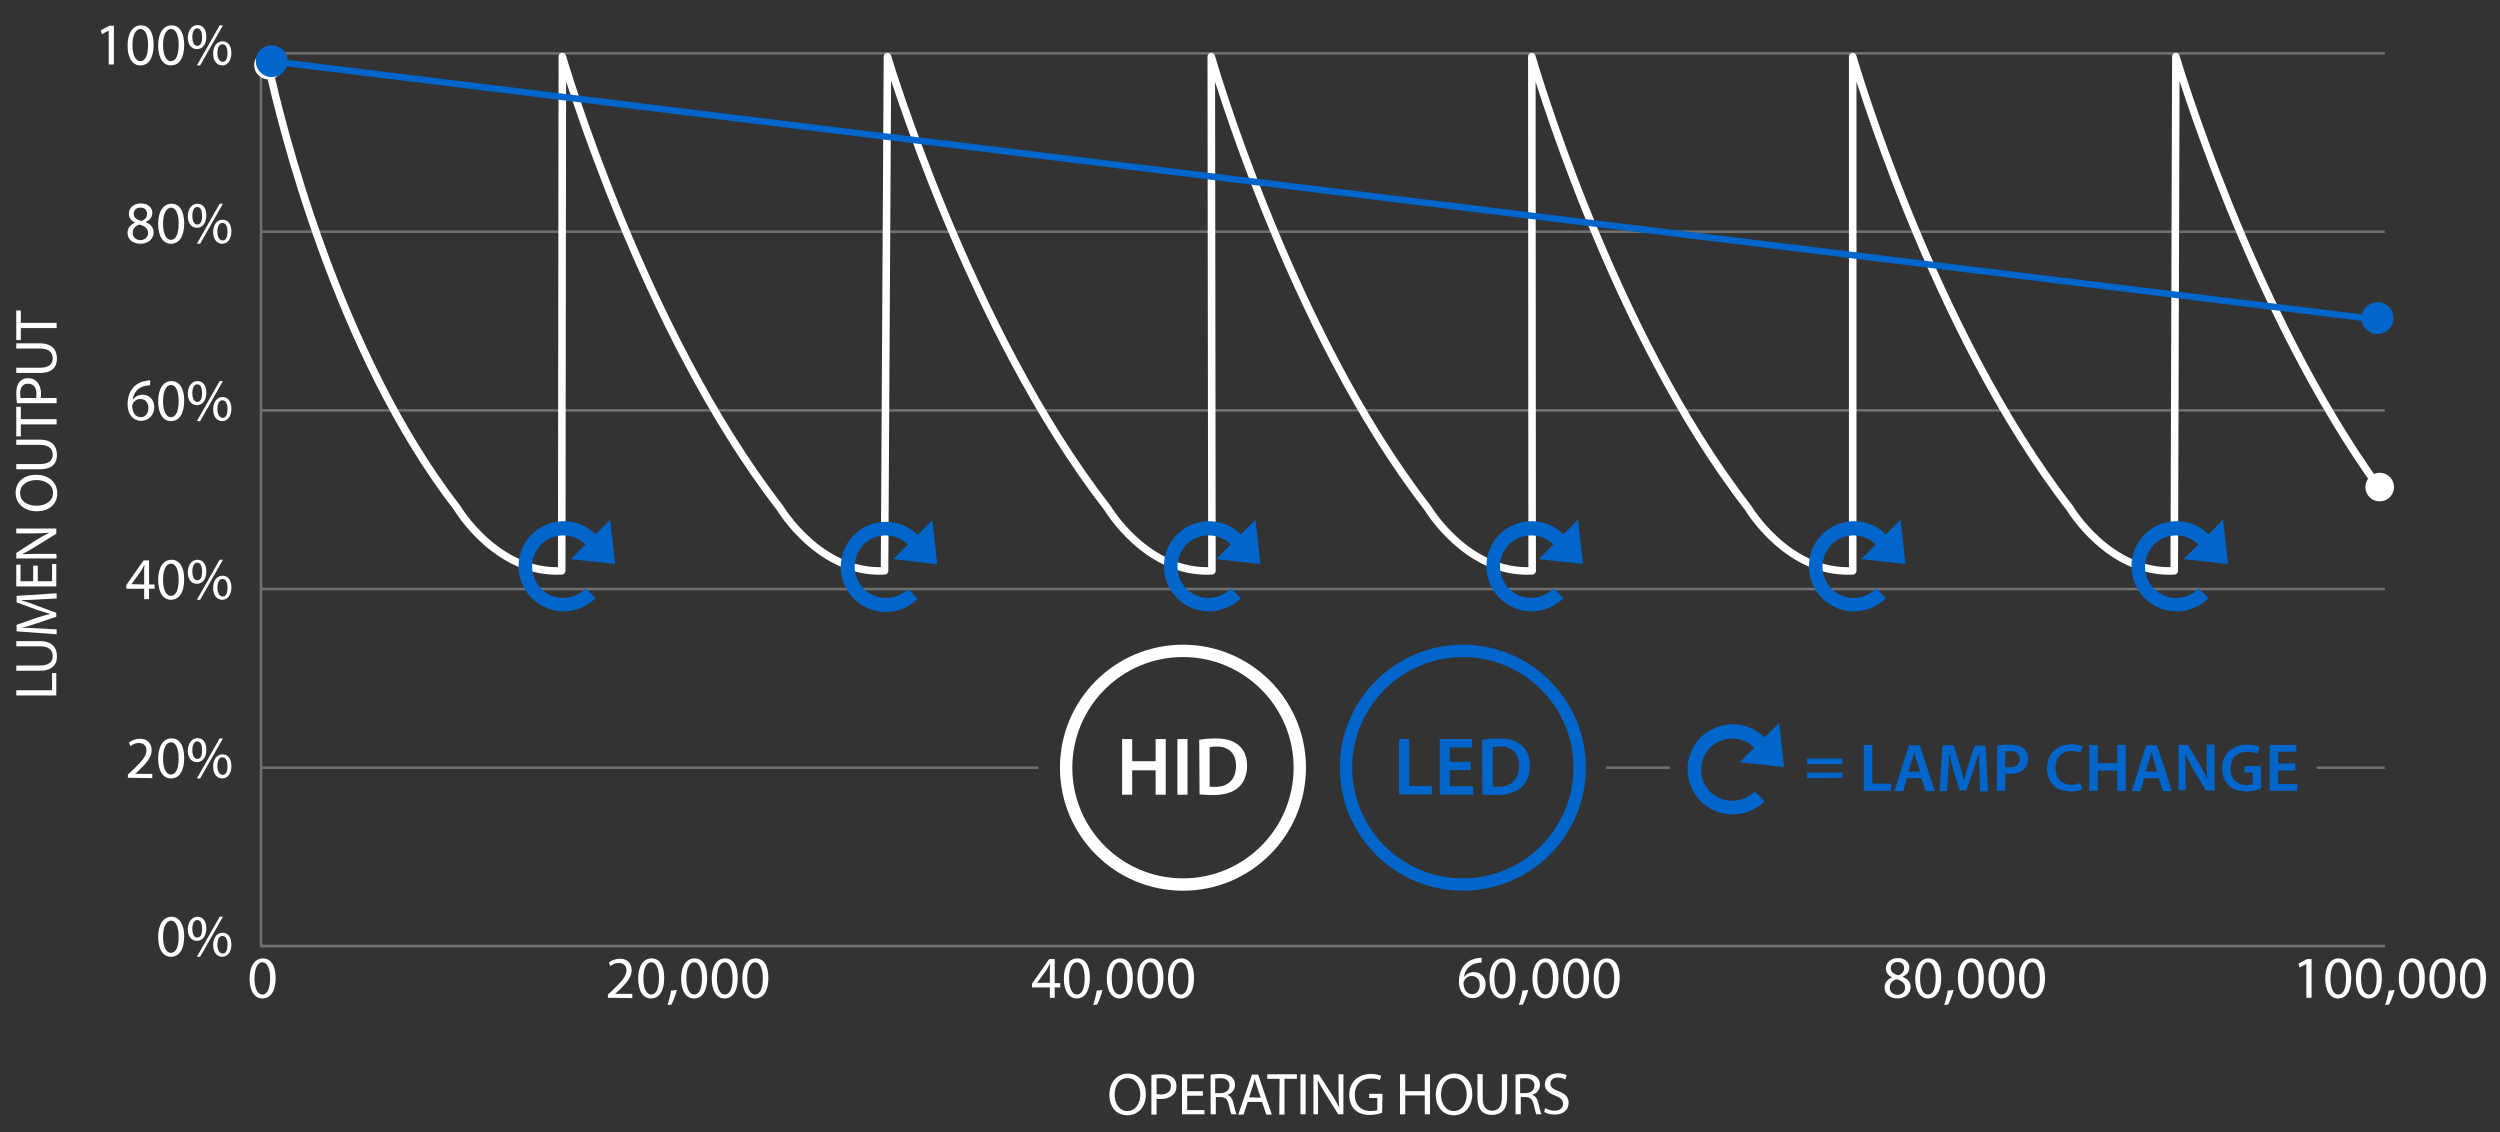 <?xml version="1.0" encoding="utf-8"?>
<!-- Generator: Adobe Illustrator 24.0.0, SVG Export Plug-In . SVG Version: 6.00 Build 0)  -->
<svg version="1.1" xmlns="http://www.w3.org/2000/svg" x="0px" y="0px"
     viewBox="0 0 768.2 347.9" style="enable-background:new 0 0 768.2 347.9;" xml:space="preserve">
<rect x="0" y="0" width="768.2" height="347.9" fill="#333333" stroke="none"/>
<style type="text/css">
	.st0{display:none;}
	.st1{display:inline;fill:#333333;stroke:#000000;stroke-width:5.794;stroke-miterlimit:10;}
	.st2{opacity:0.3;}
	.st3{fill:none;stroke:#FFFFFF;stroke-width:0.773;stroke-miterlimit:10;}
	.st4{fill:none;stroke:#FFFFFF;stroke-width:2.319;stroke-linecap:round;stroke-linejoin:round;stroke-miterlimit:10;}
	.st5{fill:#FFFFFF;}
	.st6{fill:none;stroke:#FFFFFF;stroke-width:3.795;stroke-miterlimit:10;}
	.st7{fill:none;stroke:#0066CC;stroke-width:3.795;stroke-miterlimit:10;}
	.st8{fill:#0066CC;}
	.st9{fill:#0066CC;stroke:#0066CC;stroke-width:2;stroke-miterlimit:10;}
	.st10{fill:#0066CC;stroke:#0066CC;stroke-miterlimit:10;}
</style>
    <g id="Layer_2" class="st0">
	<rect x="-149.3" y="-331.4" class="st1" width="1057.6" height="1023.4"/>
</g>
    <g id="Layer_1">
	<g class="st2">
		<polyline class="st3" points="80.2,16.4 80.2,290.7 732.8,290.7 		"/>
        <line class="st3" x1="711.9" y1="235.9" x2="732.8" y2="235.9"/>
        <line class="st3" x1="493.5" y1="235.9" x2="513.1" y2="235.9"/>
        <line class="st3" x1="80.2" y1="235.9" x2="319.1" y2="235.9"/>
        <line class="st3" x1="80.2" y1="290.7" x2="732.8" y2="290.7"/>
        <line class="st3" x1="80.2" y1="181" x2="732.8" y2="181"/>
        <line class="st3" x1="80.2" y1="126.1" x2="732.8" y2="126.1"/>
        <line class="st3" x1="80.2" y1="71.2" x2="732.8" y2="71.2"/>
        <line class="st3" x1="80.2" y1="16.4" x2="732.8" y2="16.4"/>
	</g>
        <g>
		<g>
			<path class="st4" d="M82.4,19.8c3.8,17.6,21.1,88.5,58.1,136.3c0,0,12.1,20.4,32.1,19.3l0.2-158c0,0,24.4,83.9,66.9,138.7
				c0,0,12.1,20.4,32.1,19.3l0.9-158c0,0,25,83.9,67.6,138.7c0,0,12.1,20.4,32.1,19.3l-0.2-158c0,0,24,83.9,66.5,138.7
				c0,0,12.1,20.4,32.1,19.3l-0.1-158c0,0,24,83.9,66.5,138.7c0,0,12.1,20.4,32.1,19.3v-158c0,0,24.2,83.9,66.7,138.7
				c0,0,12.1,20.4,32.1,19.3l0.5-158c0,0,22.9,78,62.7,132.8"/>
            <g>
				<ellipse class="st5" cx="82.5" cy="20" rx="4.4" ry="4.4"/>
			</g>
            <g>

					<ellipse transform="matrix(0.814 -0.581 0.581 0.814 48.806 452.451)" class="st5" cx="731.3"
                             cy="150" rx="4.4" ry="4.4"/>
			</g>
		</g>
	</g>
        <g>
		<path class="st5" d="M33.4,9.4L33.4,9.4l-2.1,1.1L31,9.3l2.6-1.4H35v11.9h-1.6V9.4L33.4,9.4z"/>
            <path class="st5" d="M47.2,13.8c0,4-1.5,6.3-4.1,6.3c-2.3,0-3.9-2.2-3.9-6.1c0-4,1.7-6.2,4.1-6.2C45.8,7.7,47.2,10,47.2,13.8z
			 M40.7,13.9c0,3.1,1,4.9,2.4,4.9c1.6,0,2.4-1.9,2.4-5c0-2.9-0.8-4.9-2.4-4.9C41.7,9,40.7,10.7,40.7,13.9z"/>
            <path class="st5" d="M56.6,13.8c0,4-1.5,6.3-4.1,6.3c-2.3,0-3.9-2.2-3.9-6.1c0-4,1.7-6.2,4.1-6.2C55.1,7.7,56.6,10,56.6,13.8z
			 M50.1,13.9c0,3.1,1,4.9,2.4,4.9c1.6,0,2.4-1.9,2.4-5c0-2.9-0.8-4.9-2.4-4.9C51.1,9,50.1,10.7,50.1,13.9z"/>
            <path class="st5" d="M60.7,7.7c1.6,0,2.7,1.3,2.7,3.6c0,2.5-1.3,3.8-2.9,3.8c-1.5,0-2.8-1.2-2.8-3.6C57.8,9.1,59.1,7.7,60.7,7.7
			L60.7,7.7z M60.6,8.7c-1,0-1.5,1.2-1.5,2.7s0.5,2.7,1.5,2.7c1.1,0,1.5-1.1,1.5-2.7C62.1,9.9,61.7,8.7,60.6,8.7L60.6,8.7z
			 M60.5,20.1l7-12.3h1l-7,12.3H60.5z M68.4,12.7c1.6,0,2.7,1.3,2.7,3.6c0,2.5-1.3,3.8-2.8,3.8s-2.8-1.2-2.8-3.6
			C65.5,14,66.8,12.7,68.4,12.7L68.4,12.7z M68.3,13.6c-1,0-1.5,1.2-1.5,2.7s0.6,2.7,1.6,2.7c1.1,0,1.5-1.1,1.5-2.7
			C69.9,14.8,69.5,13.6,68.3,13.6L68.3,13.6z"/>
	</g>
        <g>
		<path class="st5" d="M41.5,68.4c-1.3-0.6-1.9-1.6-1.9-2.7c0-1.9,1.6-3.2,3.7-3.2c2.3,0,3.5,1.4,3.5,2.9c0,1-0.5,2.1-2,2.8v0.1
			c1.5,0.6,2.4,1.6,2.4,3.1c0,2.1-1.8,3.5-4,3.5c-2.5,0-4-1.5-4-3.2C39.1,70.2,40,69.1,41.5,68.4L41.5,68.4z M45.5,71.6
			c0-1.4-1-2.1-2.6-2.6c-1.4,0.4-2.1,1.3-2.1,2.5c-0.1,1.2,0.9,2.3,2.4,2.3C44.6,73.7,45.5,72.8,45.5,71.6z M41.1,65.7
			c0,1.2,0.9,1.8,2.3,2.2c1-0.3,1.8-1.1,1.8-2.2c0-1-0.6-1.9-2-1.9C41.8,63.8,41.1,64.6,41.1,65.7z"/>
            <path class="st5" d="M56.6,68.6c0,4-1.5,6.3-4.1,6.3c-2.3,0-3.9-2.2-3.9-6.1c0-4,1.7-6.2,4.1-6.2C55.1,62.6,56.6,64.8,56.6,68.6z
			 M50.1,68.8c0,3.1,1,4.9,2.4,4.9c1.6,0,2.4-1.9,2.4-5c0-2.9-0.8-4.9-2.4-4.9C51.1,63.9,50.1,65.6,50.1,68.8z"/>
            <path class="st5" d="M60.7,62.6c1.6,0,2.7,1.3,2.7,3.6c0,2.5-1.3,3.8-2.9,3.8c-1.5,0-2.8-1.2-2.8-3.6
			C57.8,63.9,59.1,62.6,60.7,62.6L60.7,62.6z M60.6,63.6c-1,0-1.5,1.2-1.5,2.7s0.5,2.7,1.5,2.7c1.1,0,1.5-1.1,1.5-2.7
			C62.1,64.8,61.7,63.6,60.6,63.6L60.6,63.6z M60.5,74.9l7-12.3h1l-7,12.3H60.5z M68.4,67.5c1.6,0,2.7,1.3,2.7,3.6
			c0,2.5-1.3,3.8-2.8,3.8s-2.8-1.2-2.8-3.6C65.5,68.9,66.8,67.5,68.4,67.5L68.4,67.5z M68.3,68.5c-1,0-1.5,1.2-1.5,2.7
			s0.6,2.7,1.6,2.7c1.1,0,1.5-1.1,1.5-2.7C69.9,69.7,69.5,68.5,68.3,68.5L68.3,68.5z"/>
	</g>
        <g>
		<path class="st5" d="M46.1,118.4c-0.3,0-0.8,0-1.2,0.1c-2.5,0.4-3.9,2.3-4.1,4.2h0.1c0.6-0.8,1.6-1.4,2.9-1.4
			c2.1,0,3.6,1.5,3.6,3.8c0,2.2-1.5,4.2-4,4.2s-4.2-2-4.2-5.1c0-2.3,0.8-4.2,2-5.4c1-1,2.3-1.6,3.8-1.8c0.5-0.1,0.9-0.1,1.2-0.1
			L46.1,118.4L46.1,118.4z M43.3,128.2c1.4,0,2.3-1.2,2.3-2.9s-1-2.7-2.5-2.7c-1,0-1.9,0.6-2.3,1.5c-0.1,0.2-0.2,0.4-0.2,0.7
			C40.7,126.7,41.6,128.2,43.3,128.2L43.3,128.2z"/>
            <path class="st5" d="M56.6,123.1c0,4-1.5,6.3-4.1,6.3c-2.3,0-3.9-2.2-3.9-6.1c0-4,1.7-6.2,4.1-6.2
			C55.1,117.1,56.6,119.3,56.6,123.1z M50.1,123.3c0,3.1,1,4.9,2.4,4.9c1.6,0,2.4-1.9,2.4-5c0-2.9-0.8-4.9-2.4-4.9
			C51.1,118.3,50.1,120.1,50.1,123.3z"/>
            <path class="st5" d="M60.7,117.1c1.6,0,2.7,1.3,2.7,3.6c0,2.5-1.3,3.8-2.9,3.8c-1.5,0-2.8-1.2-2.8-3.6
			C57.8,118.4,59.1,117.1,60.7,117.1L60.7,117.1z M60.6,118.1c-1,0-1.5,1.2-1.5,2.7s0.5,2.7,1.5,2.7c1.1,0,1.5-1.1,1.5-2.7
			C62.1,119.3,61.7,118.1,60.6,118.1L60.6,118.1z M60.5,129.4l7-12.3h1l-7,12.3H60.5z M68.4,122c1.6,0,2.7,1.3,2.7,3.6
			c0,2.5-1.3,3.8-2.8,3.8s-2.8-1.2-2.8-3.6C65.5,123.4,66.8,122,68.4,122L68.4,122z M68.3,123c-1,0-1.5,1.2-1.5,2.7s0.6,2.7,1.6,2.7
			c1.1,0,1.5-1.1,1.5-2.7C69.9,124.2,69.5,123,68.3,123L68.3,123z"/>
	</g>
        <g>
		<path class="st5" d="M44.3,184.1v-3.2h-5.5v-1.1l5.3-7.6h1.7v7.4h1.7v1.3h-1.7v3.2L44.3,184.1L44.3,184.1z M44.3,179.6v-4
			c0-0.6,0-1.2,0.1-1.9h-0.1c-0.4,0.7-0.7,1.2-1,1.8l-2.9,4l0,0L44.3,179.6L44.3,179.6z"/>
            <path class="st5" d="M56.6,178c0,4-1.5,6.3-4.1,6.3c-2.3,0-3.9-2.2-3.9-6.1c0-4,1.7-6.2,4.1-6.2C55.1,172,56.6,174.2,56.6,178z
			 M50.1,178.2c0,3.1,1,4.9,2.4,4.9c1.6,0,2.4-1.9,2.4-5c0-2.9-0.8-4.9-2.4-4.9C51.1,173.2,50.1,174.9,50.1,178.2z"/>
            <path class="st5" d="M60.7,172c1.6,0,2.7,1.3,2.7,3.6c0,2.5-1.3,3.8-2.9,3.8c-1.5,0-2.8-1.2-2.8-3.6C57.8,173.3,59.1,172,60.7,172
			L60.7,172z M60.6,172.9c-1,0-1.5,1.2-1.5,2.7s0.5,2.7,1.5,2.7c1.1,0,1.5-1.1,1.5-2.7C62.1,174.1,61.7,172.9,60.6,172.9L60.6,172.9
			z M60.5,184.3l7-12.3h1l-7,12.3H60.5z M68.4,176.9c1.6,0,2.7,1.3,2.7,3.6c0,2.5-1.3,3.8-2.8,3.8s-2.8-1.2-2.8-3.6
			C65.5,178.2,66.8,176.9,68.4,176.9L68.4,176.9z M68.3,177.9c-1,0-1.5,1.2-1.5,2.7s0.6,2.7,1.6,2.7c1.1,0,1.5-1.1,1.5-2.7
			C69.9,179.1,69.5,177.9,68.3,177.9L68.3,177.9z"/>
	</g>
        <g>
		<path class="st5" d="M39.3,239v-1l1.3-1.2c3-2.9,4.4-4.4,4.4-6.2c0-1.2-0.6-2.3-2.4-2.3c-1.1,0-2,0.5-2.5,1l-0.5-1.1
			c0.8-0.7,2-1.2,3.4-1.2c2.6,0,3.6,1.8,3.6,3.5c0,2.2-1.6,4-4.1,6.4l-1,0.9l0,0h5.3v1.3L39.3,239L39.3,239z"/>
            <path class="st5" d="M56.6,232.9c0,4-1.5,6.3-4.1,6.3c-2.3,0-3.9-2.2-3.9-6.1c0-4,1.7-6.2,4.1-6.2
			C55.1,226.8,56.6,229.1,56.6,232.9z M50.1,233.1c0,3.1,1,4.9,2.4,4.9c1.6,0,2.4-1.9,2.4-5c0-2.9-0.8-4.9-2.4-4.9
			C51.1,228.1,50.1,229.8,50.1,233.1z"/>
            <path class="st5" d="M60.7,226.8c1.6,0,2.7,1.3,2.7,3.6c0,2.5-1.3,3.8-2.9,3.8c-1.5,0-2.8-1.2-2.8-3.6
			C57.8,228.2,59.1,226.8,60.7,226.8L60.7,226.8z M60.6,227.8c-1,0-1.5,1.2-1.5,2.7s0.5,2.7,1.5,2.7c1.1,0,1.5-1.1,1.5-2.7
			C62.1,229,61.7,227.8,60.6,227.8L60.6,227.8z M60.5,239.2l7-12.3h1l-7,12.3H60.5z M68.4,231.8c1.6,0,2.7,1.3,2.7,3.6
			c0,2.5-1.3,3.8-2.8,3.8s-2.8-1.2-2.8-3.6C65.5,233.1,66.8,231.8,68.4,231.8L68.4,231.8z M68.3,232.7c-1,0-1.5,1.2-1.5,2.7
			s0.6,2.7,1.6,2.7c1.1,0,1.5-1.1,1.5-2.7C69.9,234,69.5,232.7,68.3,232.7L68.3,232.7z"/>
	</g>
        <g>
		<path class="st5" d="M56.6,287.7c0,4-1.5,6.3-4.1,6.3c-2.3,0-3.9-2.2-3.9-6.1c0-4,1.7-6.2,4.1-6.2C55.1,281.7,56.6,284,56.6,287.7
			z M50.1,287.9c0,3.1,1,4.9,2.4,4.9c1.6,0,2.4-1.9,2.4-5c0-2.9-0.8-4.9-2.4-4.9C51.1,283,50.1,284.7,50.1,287.9z"/>
            <path class="st5" d="M60.7,281.7c1.6,0,2.7,1.3,2.7,3.6c0,2.5-1.3,3.8-2.9,3.8c-1.5,0-2.8-1.2-2.8-3.6
			C57.8,283.1,59.1,281.7,60.7,281.7L60.7,281.7z M60.6,282.7c-1,0-1.5,1.2-1.5,2.7s0.5,2.7,1.5,2.7c1.1,0,1.5-1.1,1.5-2.7
			C62.1,283.9,61.7,282.7,60.6,282.7L60.6,282.7z M60.5,294l7-12.3h1l-7,12.3H60.5z M68.4,286.6c1.6,0,2.7,1.3,2.7,3.6
			c0,2.5-1.3,3.8-2.8,3.8s-2.8-1.2-2.8-3.6C65.5,288,66.8,286.6,68.4,286.6L68.4,286.6z M68.3,287.6c-1,0-1.5,1.2-1.5,2.7
			s0.6,2.7,1.6,2.7c1.1,0,1.5-1.1,1.5-2.7C69.9,288.8,69.5,287.6,68.3,287.6L68.3,287.6z"/>
	</g>
        <g>
		<path class="st5" d="M84.7,300.5c0,4-1.5,6.3-4.1,6.3c-2.3,0-3.9-2.2-3.9-6.1c0-4,1.7-6.2,4.1-6.2
			C83.2,294.5,84.7,296.7,84.7,300.5z M78.2,300.7c0,3.1,1,4.9,2.4,4.9c1.6,0,2.4-1.9,2.4-5c0-2.9-0.8-4.9-2.4-4.9
			C79.2,295.7,78.2,297.4,78.2,300.7z"/>
	</g>
        <g>
		<path class="st5" d="M186.8,306.6v-1l1.3-1.2c3-2.9,4.4-4.4,4.4-6.2c0-1.2-0.6-2.3-2.4-2.3c-1.1,0-2,0.5-2.5,1l-0.5-1.1
			c0.8-0.7,2-1.2,3.4-1.2c2.6,0,3.6,1.8,3.6,3.5c0,2.2-1.6,4-4.1,6.4l-1,0.9l0,0h5.3v1.3L186.8,306.6L186.8,306.6z"/>
            <path class="st5" d="M204.1,300.5c0,4-1.5,6.3-4.1,6.3c-2.3,0-3.9-2.2-3.9-6.1c0-4,1.7-6.2,4.1-6.2
			C202.7,294.5,204.1,296.7,204.1,300.5z M197.7,300.7c0,3.1,1,4.9,2.4,4.9c1.6,0,2.4-1.9,2.4-5c0-2.9-0.8-4.9-2.4-4.9
			C198.7,295.7,197.7,297.4,197.7,300.7z"/>
            <path class="st5" d="M205.1,308.8c0.4-1.1,0.9-3,1.1-4.4l1.8-0.2c-0.4,1.6-1.2,3.6-1.7,4.5L205.1,308.8z"/>
            <path class="st5" d="M217.3,300.5c0,4-1.5,6.3-4.1,6.3c-2.3,0-3.9-2.2-3.9-6.1c0-4,1.7-6.2,4.1-6.2
			C215.9,294.5,217.3,296.7,217.3,300.5z M210.9,300.7c0,3.1,1,4.9,2.4,4.9c1.6,0,2.4-1.9,2.4-5c0-2.9-0.8-4.9-2.4-4.9
			C211.9,295.7,210.9,297.4,210.9,300.7z"/>
            <path class="st5" d="M226.7,300.5c0,4-1.5,6.3-4.1,6.3c-2.3,0-3.9-2.2-3.9-6.1c0-4,1.7-6.2,4.1-6.2
			C225.3,294.5,226.7,296.7,226.7,300.5z M220.3,300.7c0,3.1,1,4.9,2.4,4.9c1.6,0,2.4-1.9,2.4-5c0-2.9-0.8-4.9-2.4-4.9
			C221.3,295.7,220.3,297.4,220.3,300.7z"/>
            <path class="st5" d="M236.1,300.5c0,4-1.5,6.3-4.1,6.3c-2.3,0-3.9-2.2-3.9-6.1c0-4,1.7-6.2,4.1-6.2
			C234.7,294.5,236.1,296.7,236.1,300.5z M229.6,300.7c0,3.1,1,4.9,2.4,4.9c1.6,0,2.4-1.9,2.4-5c0-2.9-0.8-4.9-2.4-4.9
			C230.7,295.7,229.6,297.4,229.6,300.7z"/>
	</g>
        <g>
		<path class="st5" d="M322.6,306.6v-3.2h-5.5v-1.1l5.3-7.6h1.7v7.4h1.7v1.3h-1.7v3.2L322.6,306.6L322.6,306.6z M322.6,302.1v-4
			c0-0.6,0-1.2,0.1-1.9h-0.1c-0.4,0.7-0.7,1.2-1,1.8l-2.9,4l0,0h3.9V302.1z"/>
            <path class="st5" d="M334.9,300.5c0,4-1.5,6.3-4.1,6.3c-2.3,0-3.9-2.2-3.9-6.1c0-4,1.7-6.2,4.1-6.2
			C333.5,294.5,334.9,296.7,334.9,300.5z M328.5,300.7c0,3.1,1,4.9,2.4,4.9c1.6,0,2.4-1.9,2.4-5c0-2.9-0.8-4.9-2.4-4.9
			C329.5,295.7,328.5,297.4,328.5,300.7z"/>
            <path class="st5" d="M335.9,308.8c0.4-1.1,0.9-3,1.1-4.4l1.8-0.2c-0.4,1.6-1.2,3.6-1.7,4.5L335.9,308.8z"/>
            <path class="st5" d="M348.1,300.5c0,4-1.5,6.3-4.1,6.3c-2.3,0-3.9-2.2-3.9-6.1c0-4,1.7-6.2,4.1-6.2
			C346.7,294.5,348.1,296.7,348.1,300.5z M341.6,300.7c0,3.1,1,4.9,2.4,4.9c1.6,0,2.4-1.9,2.4-5c0-2.9-0.8-4.9-2.4-4.9
			C342.7,295.7,341.6,297.4,341.6,300.7z"/>
            <path class="st5" d="M357.5,300.5c0,4-1.5,6.3-4.1,6.3c-2.3,0-3.9-2.2-3.9-6.1c0-4,1.7-6.2,4.1-6.2
			C356.1,294.5,357.5,296.7,357.5,300.5z M351,300.7c0,3.1,1,4.9,2.4,4.9c1.6,0,2.4-1.9,2.4-5c0-2.9-0.8-4.9-2.4-4.9
			C352,295.7,351,297.4,351,300.7z"/>
            <path class="st5" d="M366.9,300.5c0,4-1.5,6.3-4.1,6.3c-2.3,0-3.9-2.2-3.9-6.1c0-4,1.7-6.2,4.1-6.2
			C365.5,294.5,366.9,296.7,366.9,300.5z M360.4,300.7c0,3.1,1,4.9,2.4,4.9c1.6,0,2.4-1.9,2.4-5c0-2.9-0.8-4.9-2.4-4.9
			C361.4,295.7,360.4,297.4,360.4,300.7z"/>
	</g>
        <g>
		<path class="st5" d="M352.1,336.2c0,4.2-2.6,6.5-5.7,6.5c-3.3,0-5.5-2.5-5.5-6.3c0-3.9,2.4-6.5,5.7-6.5
			C349.9,329.9,352.1,332.5,352.1,336.2z M342.5,336.4c0,2.6,1.4,5,3.9,5s4-2.3,4-5.1c0-2.5-1.3-5-3.9-5
			C343.9,331.2,342.5,333.6,342.5,336.4z"/>
            <path class="st5" d="M353.8,330.3c0.8-0.1,1.8-0.2,3.1-0.2c1.6,0,2.7,0.4,3.5,1c0.7,0.6,1.1,1.5,1.1,2.6s-0.3,2-1,2.6
			c-0.8,0.9-2.2,1.4-3.8,1.4c-0.5,0-0.9,0-1.3-0.1v4.9h-1.6L353.8,330.3L353.8,330.3z M355.4,336.2c0.3,0.1,0.8,0.1,1.3,0.1
			c1.9,0,3.1-0.9,3.1-2.6c0-1.6-1.2-2.4-2.9-2.4c-0.7,0-1.2,0.1-1.5,0.1V336.2z"/>
            <path class="st5" d="M369.6,336.7h-4.8v4.4h5.3v1.3h-6.9v-12.3h6.7v1.3h-5.1v3.9h4.8V336.7z"/>
            <path class="st5" d="M371.8,330.3c0.8-0.2,2-0.3,3.1-0.3c1.7,0,2.8,0.3,3.6,1c0.6,0.5,1,1.4,1,2.3c0,1.6-1,2.7-2.3,3.1v0.1
			c1,0.3,1.5,1.2,1.8,2.5c0.4,1.7,0.7,2.9,1,3.4h-1.6c-0.2-0.4-0.5-1.4-0.8-2.9c-0.4-1.7-1-2.3-2.5-2.4h-1.5v5.3H372v-12.1H371.8z
			 M373.4,335.9h1.6c1.7,0,2.8-0.9,2.8-2.3c0-1.6-1.2-2.3-2.8-2.3c-0.8,0-1.3,0.1-1.6,0.1V335.9z"/>
            <path class="st5" d="M383.4,338.6l-1.3,3.9h-1.6l4.2-12.3h1.9l4.2,12.3h-1.7l-1.3-3.9H383.4z M387.4,337.3l-1.2-3.6
			c-0.3-0.8-0.5-1.5-0.6-2.3l0,0c-0.2,0.7-0.4,1.5-0.6,2.2l-1.2,3.6L387.4,337.3L387.4,337.3z"/>
            <path class="st5" d="M393.2,331.5h-3.8v-1.4h9.1v1.4h-3.8v11h-1.6L393.2,331.5L393.2,331.5z"/>
            <path class="st5" d="M401.2,330.1v12.3h-1.6v-12.3H401.2z"/>
            <path class="st5" d="M403.6,342.5v-12.3h1.7l4,6.2c0.9,1.4,1.6,2.7,2.2,4l0,0c-0.1-1.6-0.2-3.1-0.2-5.1v-5.2h1.5v12.3h-1.6
			l-3.9-6.3c-0.9-1.4-1.7-2.8-2.3-4.1h-0.1c0.1,1.6,0.1,3,0.1,5.1v5.3h-1.4L403.6,342.5L403.6,342.5z"/>
            <path class="st5" d="M424.7,341.9c-0.7,0.3-2.1,0.7-3.8,0.7c-1.9,0-3.4-0.5-4.6-1.6c-1.1-1-1.7-2.7-1.7-4.6c0-3.7,2.5-6.4,6.7-6.4
			c1.4,0,2.5,0.3,3.1,0.6l-0.4,1.3c-0.7-0.3-1.5-0.5-2.7-0.5c-3,0-5,1.9-5,5s1.9,5,4.8,5c1,0,1.8-0.1,2.1-0.3v-3.7h-2.5v-1.3h4.1
			L424.7,341.9L424.7,341.9z"/>
            <path class="st5" d="M431.8,330.1v5.2h6v-5.2h1.6v12.3h-1.6v-5.8h-6v5.8h-1.6v-12.3H431.8z"/>
            <path class="st5" d="M452.4,336.2c0,4.2-2.6,6.5-5.7,6.5c-3.3,0-5.5-2.5-5.5-6.3c0-3.9,2.4-6.5,5.7-6.5S452.4,332.5,452.4,336.2z
			 M442.8,336.4c0,2.6,1.4,5,3.9,5s4-2.3,4-5.1c0-2.5-1.3-5-3.9-5C444.1,331.2,442.8,333.6,442.8,336.4z"/>
            <path class="st5" d="M455.6,330.1v7.3c0,2.8,1.2,3.9,2.9,3.9c1.8,0,3-1.2,3-3.9v-7.3h1.6v7.2c0,3.8-2,5.3-4.7,5.3
			c-2.5,0-4.4-1.4-4.4-5.3V330L455.6,330.1L455.6,330.1z"/>
            <path class="st5" d="M465.5,330.3c0.8-0.2,2-0.3,3.1-0.3c1.7,0,2.8,0.3,3.6,1c0.6,0.5,1,1.4,1,2.3c0,1.6-1,2.7-2.3,3.1v0.1
			c1,0.3,1.5,1.2,1.8,2.5c0.4,1.7,0.7,2.9,1,3.4h-1.6c-0.2-0.4-0.5-1.4-0.8-2.9c-0.4-1.7-1-2.3-2.5-2.4h-1.5v5.3h-1.6v-12.1H465.5z
			 M467.1,335.9h1.6c1.7,0,2.8-0.9,2.8-2.3c0-1.6-1.2-2.3-2.8-2.3c-0.8,0-1.3,0.1-1.6,0.1V335.9z"/>
            <path class="st5" d="M474.8,340.5c0.7,0.4,1.8,0.8,2.9,0.8c1.6,0,2.6-0.9,2.6-2.1s-0.7-1.8-2.3-2.5c-2-0.7-3.3-1.8-3.3-3.5
			c0-1.9,1.6-3.4,4-3.4c1.3,0,2.2,0.3,2.7,0.6l-0.4,1.3c-0.4-0.2-1.2-0.6-2.3-0.6c-1.7,0-2.3,1-2.3,1.8c0,1.2,0.8,1.7,2.5,2.4
			c2.1,0.8,3.1,1.8,3.1,3.6c0,1.9-1.4,3.6-4.3,3.6c-1.2,0-2.5-0.4-3.2-0.8L474.8,340.5z"/>
	</g>
        <g>
		<path class="st5" d="M5,213.7v-1.6h11v-5.3h1.3v6.9L5,213.7L5,213.7z"/>
            <path class="st5" d="M5,204.5h7.3c2.8,0,3.9-1.2,3.9-2.9c0-1.8-1.2-3-3.9-3H5V197h7.2c3.8,0,5.3,2,5.3,4.7c0,2.5-1.4,4.4-5.3,4.4
			H5V204.5z"/>
            <path class="st5" d="M11.9,184.2c-1.7,0.1-3.8,0.2-5.3,0.2v0.1c1.4,0.4,3,0.9,4.7,1.6l6,2.2v1.2l-5.9,2c-1.7,0.6-3.3,1.1-4.8,1.4
			l0,0c1.5,0,3.6,0.1,5.5,0.2l5.3,0.3v1.5L5.1,194v-2l6-2.1c1.5-0.5,2.9-0.9,4.2-1.2v-0.1c-1.2-0.3-2.6-0.8-4.2-1.3l-6-2.2v-2
			l12.3-0.8v1.6L11.9,184.2z"/>
            <path class="st5" d="M11.6,173.8v4.8H16v-5.3h1.3v6.9H5v-6.7h1.3v5.1h3.9v-4.8H11.6z"/>
            <path class="st5" d="M17.4,171.6H5v-1.7l6.2-4c1.4-0.9,2.7-1.6,4-2.2l0,0c-1.6,0.1-3.1,0.2-5.1,0.2H5v-1.5h12.3v1.6l-6.3,3.9
			c-1.4,0.9-2.8,1.7-4.1,2.3v0.1c1.6-0.1,3-0.1,5.1-0.1h5.3L17.4,171.6L17.4,171.6z"/>
            <path class="st5" d="M11.1,145.9c4.2,0,6.5,2.6,6.5,5.7c0,3.3-2.5,5.5-6.3,5.5c-3.9,0-6.5-2.4-6.5-5.7
			C4.8,148,7.4,145.9,11.1,145.9z M11.3,155.4c2.6,0,5-1.4,5-3.9s-2.3-4-5.1-4c-2.5,0-5,1.3-5,3.9C6.1,154.1,8.5,155.4,11.3,155.4z"
            />
            <path class="st5" d="M5,142.6h7.3c2.8,0,3.9-1.2,3.9-2.9c0-1.8-1.2-3-3.9-3H5v-1.6h7.2c3.8,0,5.3,2,5.3,4.7c0,2.5-1.4,4.4-5.3,4.4
			H5V142.6z"/>
            <path class="st5" d="M6.4,130.3v3.8H5V125h1.4v3.8h11v1.6h-11C6.4,130.4,6.4,130.3,6.4,130.3z"/>
            <path class="st5" d="M5.2,123.9c-0.1-0.8-0.2-1.8-0.2-3.1c0-1.6,0.4-2.7,1-3.5c0.6-0.7,1.5-1.1,2.6-1.1s2,0.3,2.6,1
			c0.9,0.8,1.4,2.2,1.4,3.8c0,0.5,0,0.9-0.1,1.3h4.9v1.6C17.4,123.9,5.2,123.9,5.2,123.9z M11.1,122.3c0.1-0.3,0.1-0.8,0.1-1.3
			c0-1.9-0.9-3.1-2.6-3.1c-1.6,0-2.4,1.2-2.4,2.9c0,0.7,0.1,1.2,0.1,1.5H11.1L11.1,122.3z"/>
            <path class="st5" d="M5,113h7.3c2.8,0,3.9-1.2,3.9-2.9c0-1.8-1.2-3-3.9-3H5v-1.6h7.2c3.8,0,5.3,2,5.3,4.7c0,2.5-1.4,4.4-5.3,4.4H5
			V113z"/>
            <path class="st5" d="M6.4,100.7v3.8H5v-9.1h1.4v3.8h11v1.6h-11C6.4,100.8,6.4,100.7,6.4,100.7z"/>
	</g>
        <g>
		<path class="st5" d="M455.2,295.8c-0.3,0-0.8,0-1.2,0.1c-2.5,0.4-3.9,2.3-4.1,4.2h0.1c0.6-0.8,1.6-1.4,2.9-1.4
			c2.1,0,3.6,1.5,3.6,3.8c0,2.2-1.5,4.2-4,4.2s-4.2-2-4.2-5.1c0-2.3,0.8-4.2,2-5.4c1-1,2.3-1.6,3.8-1.8c0.5-0.1,0.9-0.1,1.2-0.1
			L455.2,295.8L455.2,295.8z M452.4,305.5c1.4,0,2.3-1.2,2.3-2.9c0-1.7-1-2.7-2.5-2.7c-1,0-1.9,0.6-2.3,1.5
			c-0.1,0.2-0.2,0.4-0.2,0.7C449.8,304.1,450.7,305.5,452.4,305.5L452.4,305.5z"/>
            <path class="st5" d="M465.7,300.5c0,4-1.5,6.3-4.1,6.3c-2.3,0-3.9-2.2-3.9-6.1c0-4,1.7-6.2,4.1-6.2
			C464.3,294.5,465.7,296.7,465.7,300.5z M459.2,300.7c0,3.1,1,4.9,2.4,4.9c1.6,0,2.4-1.9,2.4-5c0-2.9-0.8-4.9-2.4-4.9
			C460.3,295.7,459.2,297.4,459.2,300.7z"/>
            <path class="st5" d="M466.7,308.8c0.4-1.1,0.9-3,1.1-4.4l1.8-0.2c-0.4,1.6-1.2,3.6-1.7,4.5L466.7,308.8z"/>
            <path class="st5" d="M478.9,300.5c0,4-1.5,6.3-4.1,6.3c-2.3,0-3.9-2.2-3.9-6.1c0-4,1.7-6.2,4.1-6.2
			C477.4,294.5,478.9,296.7,478.9,300.5z M472.4,300.7c0,3.1,1,4.9,2.4,4.9c1.6,0,2.4-1.9,2.4-5c0-2.9-0.8-4.9-2.4-4.9
			C473.4,295.7,472.4,297.4,472.4,300.7z"/>
            <path class="st5" d="M488.3,300.5c0,4-1.5,6.3-4.1,6.3c-2.3,0-3.9-2.2-3.9-6.1c0-4,1.7-6.2,4.1-6.2
			C486.8,294.5,488.3,296.7,488.3,300.5z M481.8,300.7c0,3.1,1,4.9,2.4,4.9c1.6,0,2.4-1.9,2.4-5c0-2.9-0.8-4.9-2.4-4.9
			C482.8,295.7,481.8,297.4,481.8,300.7z"/>
            <path class="st5" d="M497.7,300.5c0,4-1.5,6.3-4.1,6.3c-2.3,0-3.9-2.2-3.9-6.1c0-4,1.7-6.2,4.1-6.2
			C496.2,294.5,497.7,296.7,497.7,300.5z M491.2,300.7c0,3.1,1,4.9,2.4,4.9c1.6,0,2.4-1.9,2.4-5c0-2.9-0.8-4.9-2.4-4.9
			C492.2,295.7,491.2,297.4,491.2,300.7z"/>
	</g>
        <g>
		<path class="st5" d="M581.4,300.3c-1.3-0.6-1.9-1.6-1.9-2.7c0-1.9,1.6-3.2,3.7-3.2c2.3,0,3.5,1.4,3.5,2.9c0,1-0.5,2.1-2,2.8v0.1
			c1.5,0.6,2.4,1.6,2.4,3.1c0,2.1-1.8,3.5-4,3.5c-2.5,0-4-1.5-4-3.2C579,302.1,579.9,301,581.4,300.3L581.4,300.3z M585.4,303.5
			c0-1.4-1-2.1-2.6-2.6c-1.4,0.4-2.1,1.3-2.1,2.5c-0.1,1.2,0.9,2.3,2.4,2.3C584.5,305.6,585.4,304.7,585.4,303.5z M581,297.5
			c0,1.2,0.9,1.8,2.3,2.2c1-0.3,1.8-1.1,1.8-2.2c0-1-0.6-1.9-2-1.9C581.7,295.6,581,296.5,581,297.5z"/>
            <path class="st5" d="M596.5,300.5c0,4-1.5,6.3-4.1,6.3c-2.3,0-3.9-2.2-3.9-6.1c0-4,1.7-6.2,4.1-6.2
			C595,294.5,596.5,296.7,596.5,300.5z M590,300.7c0,3.1,1,4.9,2.4,4.9c1.6,0,2.4-1.9,2.4-5c0-2.9-0.8-4.9-2.4-4.9
			C591,295.7,590,297.4,590,300.7z"/>
            <path class="st5" d="M597.4,308.8c0.4-1.1,0.9-3,1.1-4.4l1.8-0.2c-0.4,1.6-1.2,3.6-1.7,4.5L597.4,308.8z"/>
            <path class="st5" d="M609.6,300.5c0,4-1.5,6.3-4.1,6.3c-2.3,0-3.9-2.2-3.9-6.1c0-4,1.7-6.2,4.1-6.2
			C608.2,294.5,609.6,296.7,609.6,300.5z M603.2,300.7c0,3.1,1,4.9,2.4,4.9c1.6,0,2.4-1.9,2.4-5c0-2.9-0.8-4.9-2.4-4.9
			C604.2,295.7,603.2,297.4,603.2,300.7z"/>
            <path class="st5" d="M619,300.5c0,4-1.5,6.3-4.1,6.3c-2.3,0-3.9-2.2-3.9-6.1c0-4,1.7-6.2,4.1-6.2C617.6,294.5,619,296.7,619,300.5
			z M612.6,300.7c0,3.1,1,4.9,2.4,4.9c1.6,0,2.4-1.9,2.4-5c0-2.9-0.8-4.9-2.4-4.9C613.6,295.7,612.6,297.4,612.6,300.7z"/>
            <path class="st5" d="M628.4,300.5c0,4-1.5,6.3-4.1,6.3c-2.3,0-3.9-2.2-3.9-6.1c0-4,1.7-6.2,4.1-6.2
			C627,294.5,628.4,296.7,628.4,300.5z M622,300.7c0,3.1,1,4.9,2.4,4.9c1.6,0,2.4-1.9,2.4-5c0-2.9-0.8-4.9-2.4-4.9
			C623,295.7,622,297.4,622,300.7z"/>
	</g>
        <g>
		<path class="st5"
              d="M708.7,296.2L708.7,296.2l-2.1,1.1l-0.3-1.2l2.6-1.4h1.4v11.9h-1.6L708.7,296.2L708.7,296.2z"/>
            <path class="st5" d="M722.5,300.5c0,4-1.5,6.3-4.1,6.3c-2.3,0-3.9-2.2-3.9-6.1c0-4,1.7-6.2,4.1-6.2
			C721.1,294.5,722.5,296.7,722.5,300.5z M716.1,300.7c0,3.1,1,4.9,2.4,4.9c1.6,0,2.4-1.9,2.4-5c0-2.9-0.8-4.9-2.4-4.9
			C717.1,295.7,716.1,297.4,716.1,300.7z"/>
            <path class="st5" d="M731.9,300.5c0,4-1.5,6.3-4.1,6.3c-2.3,0-3.9-2.2-3.9-6.1c0-4,1.7-6.2,4.1-6.2
			C730.5,294.5,731.9,296.7,731.9,300.5z M725.5,300.7c0,3.1,1,4.9,2.4,4.9c1.6,0,2.4-1.9,2.4-5c0-2.9-0.8-4.9-2.4-4.9
			C726.5,295.7,725.5,297.4,725.5,300.7z"/>
            <path class="st5" d="M732.9,308.8c0.4-1.1,0.9-3,1.1-4.4l1.8-0.2c-0.4,1.6-1.2,3.6-1.7,4.5L732.9,308.8z"/>
            <path class="st5" d="M745.1,300.5c0,4-1.5,6.3-4.1,6.3c-2.3,0-3.9-2.2-3.9-6.1c0-4,1.7-6.2,4.1-6.2
			C743.7,294.5,745.1,296.7,745.1,300.5z M738.6,300.7c0,3.1,1,4.9,2.4,4.9c1.6,0,2.4-1.9,2.4-5c0-2.9-0.8-4.9-2.4-4.9
			C739.7,295.7,738.6,297.4,738.6,300.7z"/>
            <path class="st5" d="M754.5,300.5c0,4-1.5,6.3-4.1,6.3c-2.3,0-3.9-2.2-3.9-6.1c0-4,1.7-6.2,4.1-6.2
			C753.1,294.5,754.5,296.7,754.5,300.5z M748,300.7c0,3.1,1,4.9,2.4,4.9c1.6,0,2.4-1.9,2.4-5c0-2.9-0.8-4.9-2.4-4.9
			C749.1,295.7,748,297.4,748,300.7z"/>
            <path class="st5" d="M763.9,300.5c0,4-1.5,6.3-4.1,6.3c-2.3,0-3.9-2.2-3.9-6.1c0-4,1.7-6.2,4.1-6.2
			C762.5,294.5,763.9,296.7,763.9,300.5z M757.4,300.7c0,3.1,1,4.9,2.4,4.9c1.6,0,2.4-1.9,2.4-5c0-2.9-0.8-4.9-2.4-4.9
			C758.5,295.7,757.4,297.4,757.4,300.7z"/>
	</g>
        <g>
		<g>
			<circle class="st6" cx="363.5" cy="235.9" r="35.9"/>
            <g>
				<path class="st5" d="M347.9,227.1v6.8h7.2v-6.8h3.1v17.1h-3.1v-7.5h-7.2v7.5h-3.1v-17.1H347.9z"/>
                <path class="st5" d="M364.9,227.1v17.1h-3.1v-17.1H364.9z"/>
                <path class="st5" d="M368.5,227.3c1.4-0.2,3.1-0.4,5-0.4c3.2,0,5.4,0.7,7,2s2.7,3.4,2.7,6.3c0,3-1,5.3-2.7,6.8s-4.4,2.3-7.7,2.3
					c-1.8,0-3.2-0.1-4.2-0.2L368.5,227.3L368.5,227.3z M371.6,241.7c0.4,0.1,1.1,0.1,1.7,0.1c4,0,6.5-2.2,6.5-6.5
					c0-3.8-2.2-5.9-6-5.9c-1,0-1.7,0.1-2.1,0.2v12.1L371.6,241.7L371.6,241.7z"/>
			</g>
		</g>
            <g>
			<path class="st7" d="M485.4,235.9c0,19.8-16.1,35.9-35.9,35.9s-35.9-16.1-35.9-35.9s16.1-35.9,35.9-35.9S485.4,216.1,485.4,235.9
				z"/>
                <g>
				<path class="st8" d="M429.9,227.1h3.1v14.4h7v2.6h-10.1V227.1z"/>
                    <path class="st8"
                          d="M451.9,236.6h-6.4v5h7.2v2.6h-10.3v-17.1h9.9v2.6h-6.8v4.4h6.4L451.9,236.6L451.9,236.6z"/>
                    <path class="st8" d="M455.4,227.3c1.4-0.2,3.1-0.4,5-0.4c3.2,0,5.4,0.7,7,2s2.7,3.4,2.7,6.3c0,3-1,5.3-2.7,6.8s-4.4,2.3-7.7,2.3
					c-1.8,0-3.2-0.1-4.2-0.2L455.4,227.3L455.4,227.3z M458.6,241.7c0.4,0.1,1.1,0.1,1.7,0.1c4,0,6.5-2.2,6.5-6.5
					c0-3.8-2.2-5.9-6-5.9c-1,0-1.7,0.1-2.1,0.2v12.1L458.6,241.7L458.6,241.7z"/>
			</g>
		</g>
	</g>
        <g>
		<g>
			<line class="st9" x1="83.3" y1="18.8" x2="730.6" y2="98.2"/>
            <g>
				<ellipse class="st10" cx="83.5" cy="18.8" rx="4.4" ry="4.4"/>
			</g>
            <g>

					<ellipse transform="matrix(0.122 -0.993 0.993 0.122 544.133 810.976)" class="st10" cx="730.3"
                             cy="98" rx="4.4" ry="4.4"/>
			</g>
		</g>
	</g>
        <g>
		<path class="st8" d="M555.3,234.8v-1.7h10.8v1.7H555.3z M555.3,239.1v-1.7h10.8v1.6L555.3,239.1L555.3,239.1z"/>
            <path class="st8" d="M572.7,228.9h2.6v11.9h5.8v2.2h-8.4L572.7,228.9L572.7,228.9z"/>
            <path class="st8" d="M586,239.1l-1.2,4h-2.7l4.5-14.1h3.3l4.6,14.1h-2.8l-1.3-4H586z M590,237.1l-1.1-3.5
			c-0.3-0.9-0.5-1.8-0.7-2.6l0,0c-0.2,0.8-0.4,1.8-0.7,2.6l-1.1,3.5H590z"/>
            <path class="st8" d="M608.3,237.3c-0.1-1.8-0.2-4-0.2-5.9H608c-0.5,1.7-1,3.6-1.7,5.4l-2.1,6.1h-2l-1.9-6c-0.5-1.8-1-3.7-1.4-5.5
			l0,0c-0.1,1.9-0.1,4.1-0.3,6l-0.3,5.7H596l0.9-14.1h3.4l1.8,5.7c0.5,1.7,0.9,3.3,1.3,4.9h0.1c0.4-1.5,0.9-3.3,1.4-4.9l1.9-5.6h3.3
			l0.8,14.1h-2.5L608.3,237.3z"/>
            <path class="st8" d="M613.7,229.1c0.9-0.2,2.2-0.3,3.9-0.3c1.9,0,3.3,0.4,4.2,1.2c0.8,0.7,1.4,1.8,1.4,3.1s-0.4,2.4-1.2,3.2
			c-1,1-2.6,1.5-4.5,1.5c-0.5,0-0.9,0-1.3-0.1v5.3h-2.6L613.7,229.1L613.7,229.1z M616.2,235.7c0.3,0.1,0.7,0.1,1.3,0.1
			c1.9,0,3.1-0.9,3.1-2.6c0-1.6-1.1-2.4-2.9-2.4c-0.7,0-1.2,0.1-1.5,0.1L616.2,235.7L616.2,235.7z"/>
            <path class="st8" d="M639.8,242.6c-0.6,0.3-1.9,0.6-3.6,0.6c-4.5,0-7.2-2.8-7.2-7.1c0-4.6,3.2-7.4,7.5-7.4c1.7,0,2.9,0.4,3.4,0.6
			l-0.6,2c-0.7-0.3-1.6-0.5-2.8-0.5c-2.9,0-4.9,1.8-4.9,5.2c0,3.1,1.8,5.1,4.9,5.1c1,0,2.1-0.2,2.8-0.5L639.8,242.6z"/>
            <path class="st8" d="M644.6,228.9v5.6h6v-5.6h2.6V243h-2.6v-6.2h-6v6.2H642v-14.1H644.6z"/>
            <path class="st8" d="M658.9,239.1l-1.2,4H655l4.5-14.1h3.3l4.6,14.1h-2.8l-1.3-4H658.9z M662.9,237.1l-1.1-3.5
			c-0.3-0.9-0.5-1.8-0.7-2.6l0,0c-0.2,0.8-0.4,1.8-0.7,2.6l-1.1,3.5H662.9z"/>
            <path class="st8" d="M669.4,243v-14.1h2.9l3.6,6c0.9,1.6,1.8,3.2,2.4,4.7l0,0c-0.2-1.9-0.2-3.7-0.2-5.9v-4.9h2.4v14.1h-2.7
			l-3.7-6.2c-0.9-1.5-1.8-3.3-2.5-4.9h-0.1c0.1,1.8,0.1,3.7,0.1,6v5h-2.2V243z"/>
            <path class="st8" d="M694.8,242.4c-0.9,0.3-2.7,0.8-4.5,0.8c-2.4,0-4.2-0.6-5.5-1.9c-1.3-1.2-2-3.1-2-5.2c0-4.5,3.2-7.3,7.8-7.3
			c1.7,0,3.1,0.4,3.7,0.7l-0.6,2.1c-0.8-0.3-1.7-0.6-3.2-0.6c-3,0-5.1,1.8-5.1,5.1c0,3.2,2,5.1,4.9,5.1c0.9,0,1.6-0.1,1.9-0.3v-3.5
			h-2.5v-2h5L694.8,242.4L694.8,242.4z"/>
            <path class="st8"
                  d="M705.4,236.8H700v4.1h5.9v2.1h-8.5v-14.1h8.2v2.1H700v3.6h5.3v2.2L705.4,236.8L705.4,236.8z"/>
	</g>
        <g>
		<path class="st8" d="M525.5,243.3c-3.7-3.7-3.7-9.8,0-13.6c3.7-3.7,9.8-3.7,13.6,0l-4.5,4.5l13.6,1.5l-1.5-13.6l-4.5,4.5
			c-5.4-5.4-14.2-5.4-19.6,0c-5.4,5.4-5.4,14.2,0,19.6s14.2,5.4,19.6,0l-3-3C535.3,247,529.2,247,525.5,243.3L525.5,243.3z"/>
	</g>
        <g>
		<path class="st8" d="M166.3,180.9c-3.7-3.7-3.7-9.8,0-13.6c3.7-3.7,9.8-3.7,13.6,0l-4.5,4.5l13.6,1.5l-1.5-13.6l-4.5,4.5
			c-5.4-5.4-14.2-5.4-19.6,0s-5.4,14.2,0,19.6c5.4,5.4,14.2,5.4,19.6,0l-3-3C176.1,184.7,170,184.7,166.3,180.9L166.3,180.9z"/>
	</g>
        <g>
		<path class="st8" d="M265.4,180.9c-3.7-3.7-3.7-9.8,0-13.6c3.7-3.7,9.8-3.7,13.6,0l-4.5,4.5l13.5,1.6l-1.5-13.6l-4.5,4.6
			c-5.4-5.4-14.2-5.4-19.6,0s-5.4,14.2,0,19.6c5.4,5.4,14.2,5.4,19.6,0l-3-3C275.2,184.7,269.2,184.7,265.4,180.9L265.4,180.9z"/>
	</g>
        <g>
		<path class="st8" d="M364.6,180.9c-3.7-3.7-3.7-9.8,0-13.6c3.7-3.7,9.8-3.7,13.6,0l-4.5,4.5l13.6,1.5l-1.5-13.6l-4.5,4.5
			c-5.4-5.4-14.2-5.4-19.6,0s-5.4,14.2,0,19.6c5.4,5.4,14.2,5.4,19.6,0l-3-3C374.4,184.7,368.3,184.7,364.6,180.9L364.6,180.9z"/>
	</g>
        <g>
		<path class="st8" d="M661.9,180.9c-3.7-3.7-3.7-9.8,0-13.6c3.7-3.7,9.8-3.7,13.6,0l-4.5,4.5l13.6,1.5l-1.5-13.6l-4.5,4.5
			c-5.4-5.4-14.2-5.4-19.6,0c-5.4,5.4-5.4,14.2,0,19.6c5.4,5.4,14.2,5.4,19.6,0l-3-3C671.8,184.7,665.7,184.7,661.9,180.9
			L661.9,180.9z"/>
	</g>
        <g>
		<path class="st8" d="M562.8,180.9c-3.7-3.7-3.7-9.8,0-13.6c3.7-3.7,9.8-3.7,13.6,0l-4.5,4.5l13.6,1.5l-1.5-13.6l-4.5,4.5
			c-5.4-5.4-14.2-5.4-19.6,0c-5.4,5.4-5.4,14.2,0,19.6c5.4,5.4,14.2,5.4,19.6,0l-3-3C572.6,184.7,566.5,184.7,562.8,180.9
			L562.8,180.9z"/>
	</g>
        <g>
		<path class="st8" d="M463.7,180.9c-3.7-3.7-3.7-9.8,0-13.6c3.7-3.7,9.8-3.7,13.6,0l-4.5,4.5l13.6,1.5l-1.5-13.6l-4.5,4.5
			c-5.4-5.4-14.2-5.4-19.6,0s-5.4,14.2,0,19.6c5.4,5.4,14.2,5.4,19.6,0l-3-3C473.5,184.7,467.4,184.7,463.7,180.9L463.7,180.9z"/>
	</g>
</g>
</svg>
